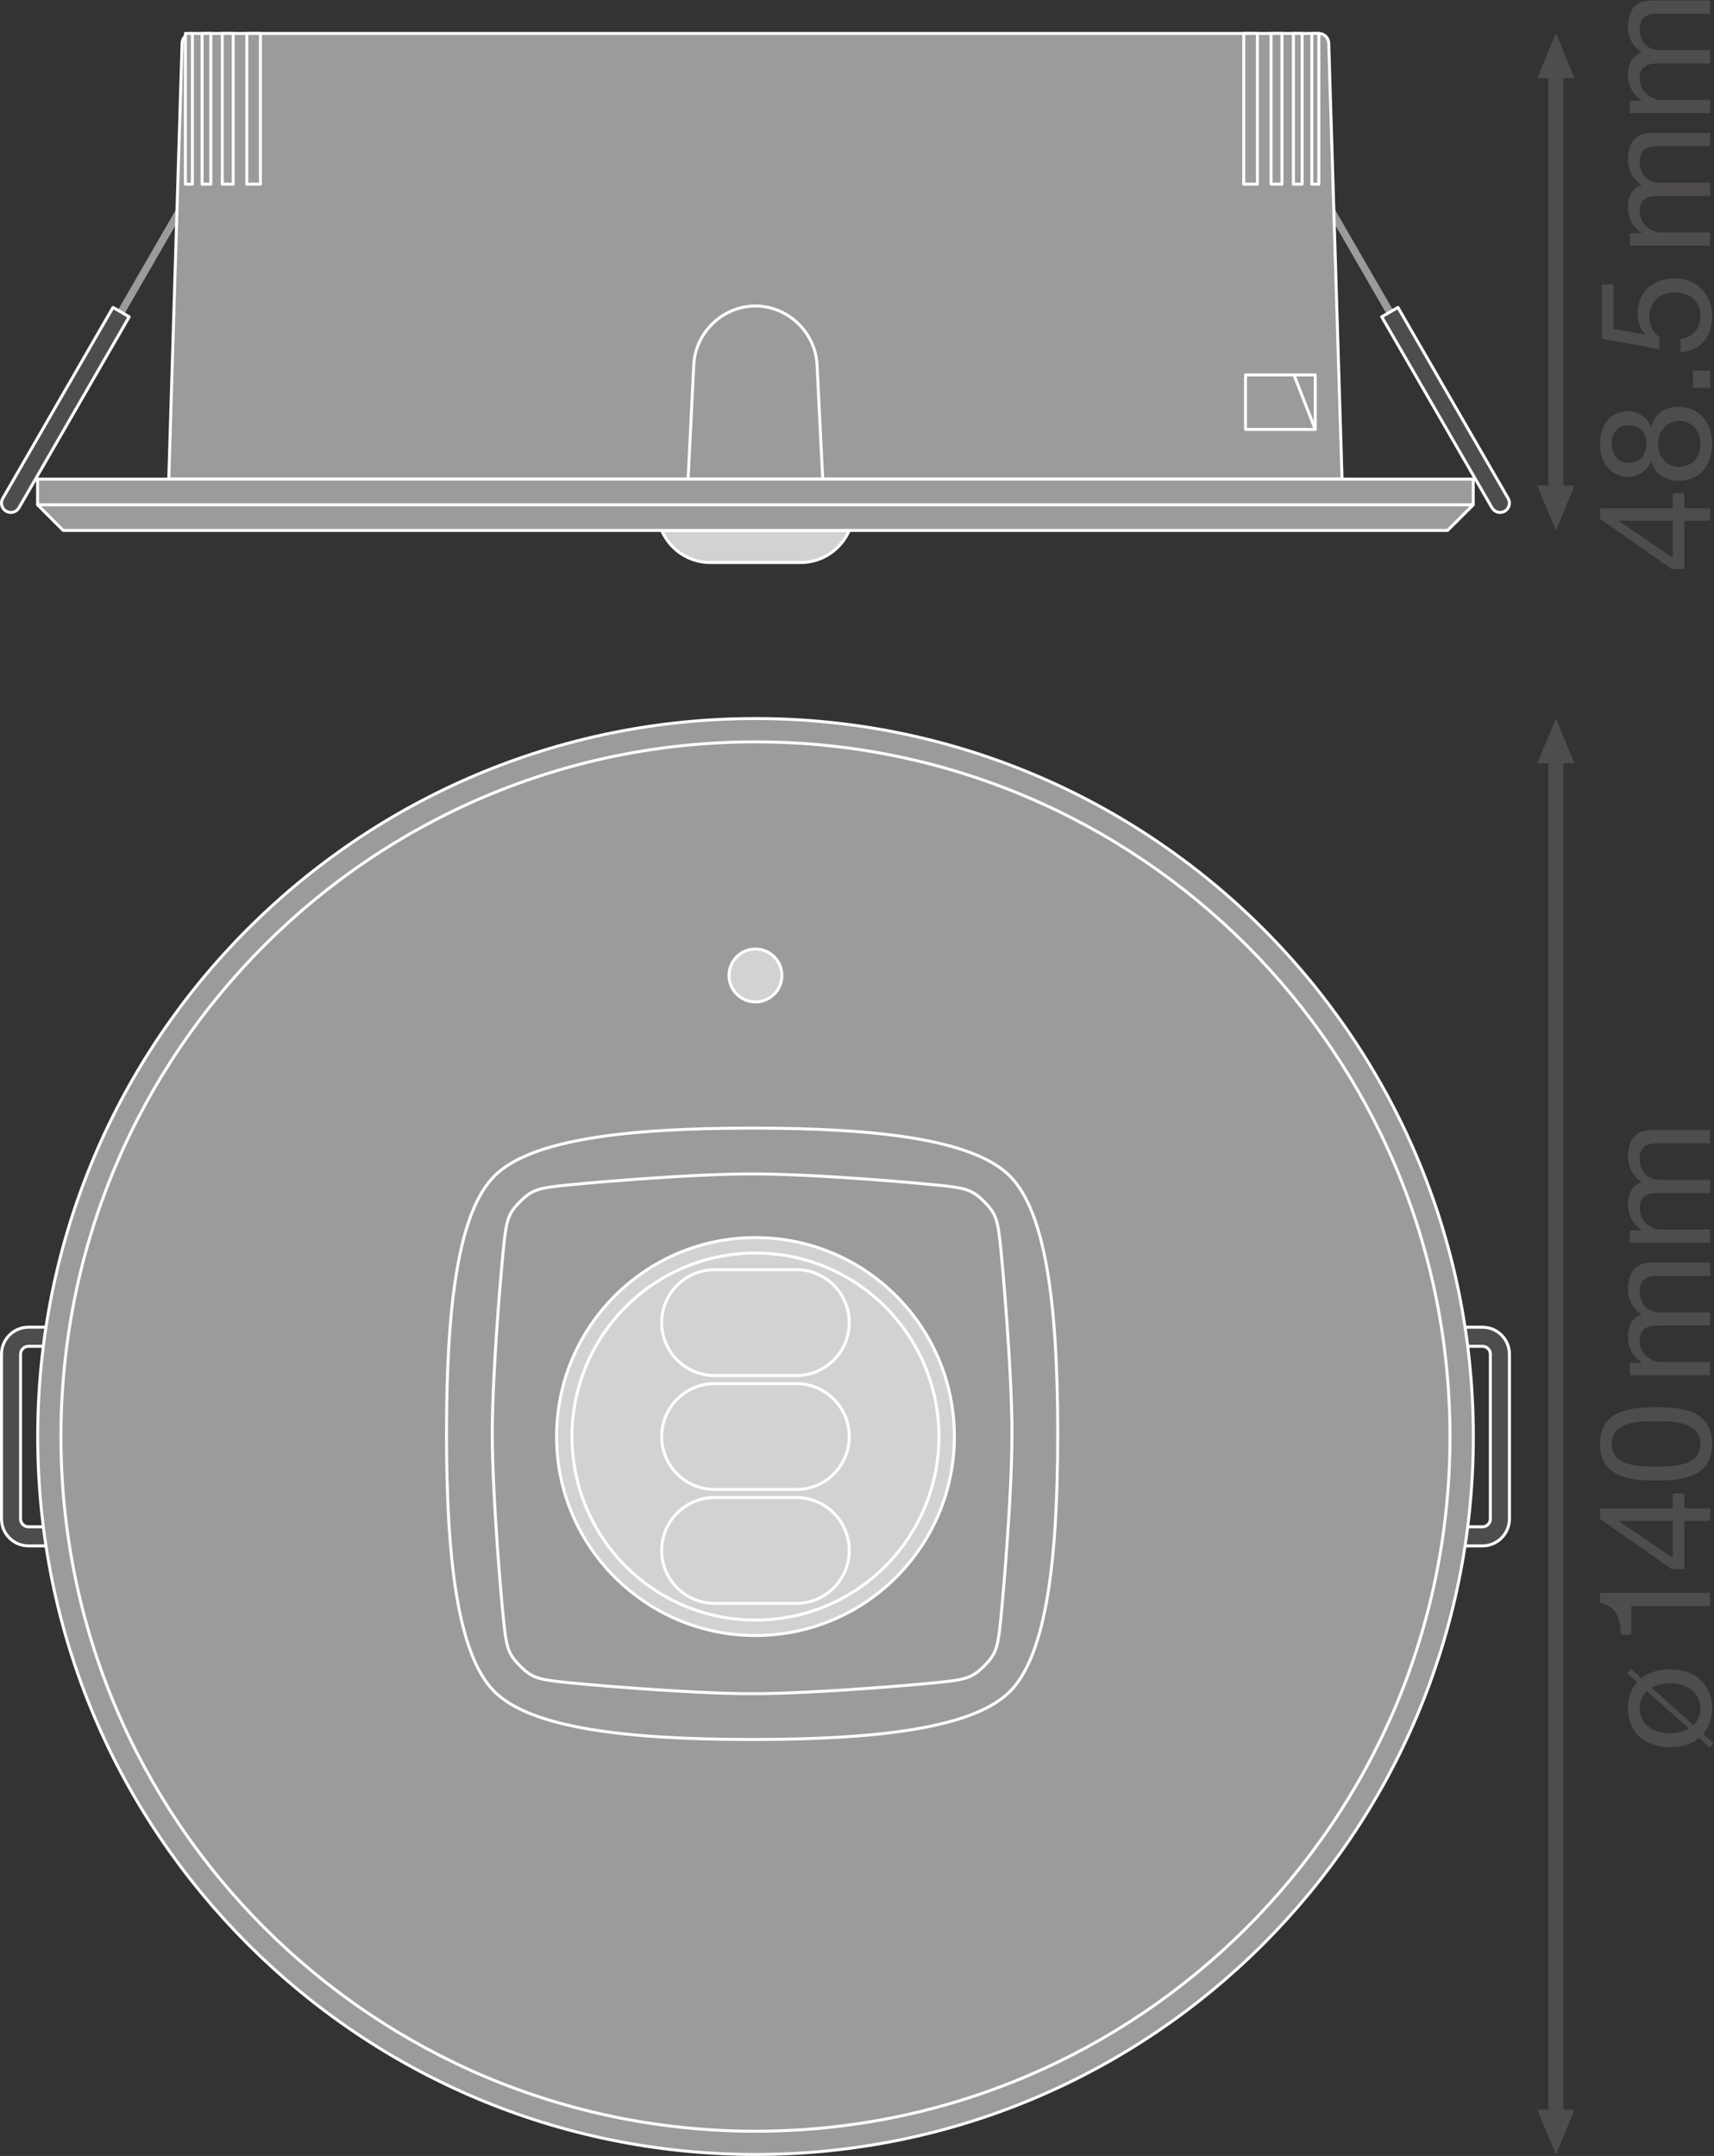 <?xml version="1.0" encoding="UTF-8" standalone="no"?>
<svg
   xmlns:dc="http://purl.org/dc/elements/1.1/"
   xmlns:cc="http://creativecommons.org/ns#"
   xmlns:rdf="http://www.w3.org/1999/02/22-rdf-syntax-ns#"
   xmlns:svg="http://www.w3.org/2000/svg"
   xmlns="http://www.w3.org/2000/svg"
   viewBox="0 0 434 545.787"
   height="545.787"
   width="434"
   xml:space="preserve"
   id="svg2"
   version="1.1"><rect x="0" y="0" width="434" height="545.787" fill="#333333" stroke="none"/><defs
     id="defs6" /><g
     transform="matrix(1.333,0,0,-1.333,0,545.787)"
     id="g10"><g
       transform="scale(0.1)"
       id="g12"><path
         id="path14"
         style="fill:#4f4c4c;fill-opacity:1;fill-rule:nonzero;stroke:none"
         d="M 2990.92,87.871 2955.49,2.828 2920.06,87.871 h 70.86 v 0 0" /><path
         id="path16"
         style="fill:#4f4c4c;fill-opacity:1;fill-rule:nonzero;stroke:none"
         d="m 2990.92,2644.78 -35.43,85.04 -35.43,-85.04 h 70.86 v 0 0" /><path
         id="path18"
         style="fill:none;stroke:#4f4c4c;stroke-width:28.347;stroke-linecap:butt;stroke-linejoin:round;stroke-miterlimit:3.864;stroke-dasharray:none;stroke-opacity:1"
         d="M 2955.49,2664.21 V 68.398" /><path
         id="path20"
         style="fill:#4f4c4c;fill-opacity:1;fill-rule:nonzero;stroke:none"
         d="m 2990.92,3172.09 -35.43,-85.04 -35.43,85.04 h 70.86 v 0 0" /><path
         id="path22"
         style="fill:#4f4c4c;fill-opacity:1;fill-rule:nonzero;stroke:none"
         d="m 2990.92,3945.85 -35.43,85.04 -35.43,-85.04 h 70.86 v 0 0" /><path
         id="path24"
         style="fill:none;stroke:#4f4c4c;stroke-width:28.347;stroke-linecap:butt;stroke-linejoin:round;stroke-miterlimit:3.864;stroke-dasharray:none;stroke-opacity:1"
         d="M 2955.49,3965.29 V 3152.62" /><path
         id="path26"
         style="fill:#4f4c4c;fill-opacity:1;fill-rule:nonzero;stroke:none"
         d="m 178.535,1573.92 v -36.27 H 54.082 c -8.262,0 -14.996,-6.73 -14.996,-14.98 v -312.84 c 0,-8.26 6.734,-14.99 14.996,-14.99 h 124.453 v -36.25 H 54.082 c -28.262,0 -51.234,22.98 -51.234,51.24 v 312.84 c 0,28.25 22.973,51.25 51.234,51.25 h 124.453" /><path
         id="path28"
         style="fill:none;stroke:#ffffff;stroke-width:5.669;stroke-linecap:butt;stroke-linejoin:round;stroke-miterlimit:3.864;stroke-dasharray:none;stroke-opacity:1"
         d="m 178.535,1573.92 v -36.27 H 54.082 c -8.262,0 -14.996,-6.73 -14.996,-14.98 v -312.84 c 0,-8.26 6.734,-14.99 14.996,-14.99 h 124.453 v -36.25 H 54.082 c -28.262,0 -51.234,22.98 -51.234,51.24 v 312.84 c 0,28.25 22.973,51.25 51.234,51.25 z" /><path
         id="path30"
         style="fill:#4f4c4c;fill-opacity:1;fill-rule:nonzero;stroke:none"
         d="m 2691.52,1573.92 v -36.27 h 124.47 c 8.3,0 15.01,-6.73 15.01,-14.98 v -312.84 c 0,-8.26 -6.71,-14.99 -15.01,-14.99 h -124.47 v -36.25 h 124.47 c 28.22,0 51.23,22.98 51.23,51.24 v 312.84 c 0,28.25 -23.01,51.25 -51.23,51.25 h -124.47" /><path
         id="path32"
         style="fill:none;stroke:#ffffff;stroke-width:5.669;stroke-linecap:butt;stroke-linejoin:round;stroke-miterlimit:3.864;stroke-dasharray:none;stroke-opacity:1"
         d="m 2691.52,1573.92 v -36.27 h 124.47 c 8.3,0 15.01,-6.73 15.01,-14.98 v -312.84 c 0,-8.26 -6.71,-14.99 -15.01,-14.99 h -124.47 v -36.25 h 124.47 c 28.22,0 51.23,22.98 51.23,51.24 v 312.84 c 0,28.25 -23.01,51.25 -51.23,51.25 z" /><path
         id="path34"
         style="fill:#9c9a9b;fill-opacity:1;fill-rule:nonzero;stroke:none"
         d="m 1435,2729.82 c 753.13,0 1363.65,-610.43 1363.65,-1363.59 C 2798.65,613.289 2188.13,2.828 1435,2.828 682.055,2.828 71.637,613.289 71.637,1366.23 71.637,2119.39 682.055,2729.82 1435,2729.82" /><path
         id="path36"
         style="fill:none;stroke:#ffffff;stroke-width:5.669;stroke-linecap:butt;stroke-linejoin:round;stroke-miterlimit:3.864;stroke-dasharray:none;stroke-opacity:1"
         d="m 1435,2729.82 c 753.13,0 1363.65,-610.43 1363.65,-1363.59 C 2798.65,613.289 2188.13,2.828 1435,2.828 682.055,2.828 71.637,613.289 71.637,1366.23 71.637,2119.39 682.055,2729.82 1435,2729.82 Z" /><path
         id="path38"
         style="fill:#9c9a9b;fill-opacity:1;fill-rule:nonzero;stroke:none"
         d="m 1435,2685.52 c 728.67,0 1319.28,-590.63 1319.28,-1319.29 C 2754.28,637.609 2163.67,46.961 1435,46.961 706.43,46.961 115.758,637.609 115.758,1366.23 c 0,728.66 590.672,1319.29 1319.242,1319.29" /><path
         id="path40"
         style="fill:none;stroke:#ffffff;stroke-width:5.669;stroke-linecap:butt;stroke-linejoin:round;stroke-miterlimit:3.864;stroke-dasharray:none;stroke-opacity:1"
         d="m 1435,2685.52 c 728.67,0 1319.28,-590.63 1319.28,-1319.29 C 2754.28,637.609 2163.67,46.961 1435,46.961 706.43,46.961 115.758,637.609 115.758,1366.23 c 0,728.66 590.672,1319.29 1319.242,1319.29 z" /><path
         id="path42"
         style="fill:#9c9a9b;fill-opacity:1;fill-rule:nonzero;stroke:none"
         d="m 1918.24,1860.99 c 69.21,-69.25 90.94,-249.22 90.94,-489.54 0,-240.3 -21.73,-420.278 -90.94,-489.54 -69.27,-69.23 -249.28,-90.969 -489.54,-90.969 -240.36,0 -420.31,21.739 -489.575,90.989 -69.242,69.242 -90.973,249.22 -90.973,489.54 0,240.32 21.731,420.27 90.973,489.55 69.265,69.25 249.195,90.97 489.555,90.97 240.27,0 420.29,-21.72 489.56,-91" /><path
         id="path44"
         style="fill:none;stroke:#ffffff;stroke-width:5.669;stroke-linecap:butt;stroke-linejoin:round;stroke-miterlimit:3.864;stroke-dasharray:none;stroke-opacity:1"
         d="m 1918.24,1860.99 c 69.21,-69.25 90.94,-249.22 90.94,-489.54 0,-240.3 -21.73,-420.278 -90.94,-489.54 -69.27,-69.23 -249.28,-90.969 -489.54,-90.969 -240.36,0 -420.31,21.739 -489.575,90.989 -69.242,69.242 -90.973,249.22 -90.973,489.54 0,240.32 21.731,420.27 90.973,489.55 69.265,69.25 249.195,90.97 489.555,90.97 240.27,0 420.29,-21.72 489.56,-91 z" /><path
         id="path46"
         style="fill:#9c9a9b;fill-opacity:1;fill-rule:nonzero;stroke:none"
         d="m 1869.53,1812.31 c 20.79,-20.78 25.04,-33.07 29.64,-71.56 4.58,-38.48 23.1,-247.73 23.1,-369.3 0,-121.57 -18.52,-330.82 -23.1,-369.29 -4.6,-38.488 -8.85,-50.808 -29.64,-71.551 -20.77,-20.789 -33.07,-25.019 -71.55,-29.629 -38.49,-4.621 -247.76,-23.089 -369.28,-23.089 -121.57,0 -330.83,18.468 -369.31,23.089 -38.48,4.61 -50.82,8.84 -71.574,29.629 -20.796,20.77 -25.007,33.09 -29.632,71.571 -4.649,38.47 -23.082,247.72 -23.082,369.29 0,121.58 18.433,330.82 23.082,369.3 4.625,38.49 8.836,50.78 29.632,71.54 20.734,20.77 33.074,25.05 71.564,29.63 38.47,4.64 247.75,23.11 369.3,23.11 121.54,0 330.79,-18.47 369.28,-23.11 38.47,-4.58 50.78,-8.86 71.57,-29.63" /><path
         id="path48"
         style="fill:none;stroke:#ffffff;stroke-width:5.669;stroke-linecap:butt;stroke-linejoin:round;stroke-miterlimit:3.864;stroke-dasharray:none;stroke-opacity:1"
         d="m 1869.53,1812.31 c 20.79,-20.78 25.04,-33.07 29.64,-71.56 4.58,-38.48 23.1,-247.73 23.1,-369.3 0,-121.57 -18.52,-330.82 -23.1,-369.29 -4.6,-38.488 -8.85,-50.808 -29.64,-71.551 -20.77,-20.789 -33.07,-25.019 -71.55,-29.629 -38.49,-4.621 -247.76,-23.089 -369.28,-23.089 -121.57,0 -330.83,18.468 -369.31,23.089 -38.48,4.61 -50.82,8.84 -71.574,29.629 -20.796,20.77 -25.007,33.09 -29.632,71.571 -4.649,38.47 -23.082,247.72 -23.082,369.29 0,121.58 18.433,330.82 23.082,369.3 4.625,38.49 8.836,50.78 29.632,71.54 20.734,20.77 33.074,25.05 71.564,29.63 38.47,4.64 247.75,23.11 369.3,23.11 121.54,0 330.79,-18.47 369.28,-23.11 38.47,-4.58 50.78,-8.86 71.57,-29.63 z" /><path
         id="path50"
         style="fill:#d3d2d2;fill-opacity:1;fill-rule:nonzero;stroke:none"
         d="m 1435,1744.07 c 208.76,0 377.85,-169.18 377.85,-377.84 0,-208.66 -169.09,-377.82 -377.85,-377.82 -208.59,0 -377.77,169.16 -377.77,377.82 0,208.66 169.18,377.84 377.77,377.84" /><path
         id="path52"
         style="fill:none;stroke:#ffffff;stroke-width:5.669;stroke-linecap:butt;stroke-linejoin:round;stroke-miterlimit:3.864;stroke-dasharray:none;stroke-opacity:1"
         d="m 1435,1744.07 c 208.76,0 377.85,-169.18 377.85,-377.84 0,-208.66 -169.09,-377.82 -377.85,-377.82 -208.59,0 -377.77,169.16 -377.77,377.82 0,208.66 169.18,377.84 377.77,377.84 z" /><path
         id="path54"
         style="fill:#d3d2d2;fill-opacity:1;fill-rule:nonzero;stroke:none"
         d="m 1435,2292.14 c 27.75,0 50.23,-22.48 50.23,-50.21 0,-27.75 -22.48,-50.23 -50.23,-50.23 -27.73,0 -50.21,22.48 -50.21,50.23 0,27.73 22.48,50.21 50.21,50.21" /><path
         id="path56"
         style="fill:none;stroke:#ffffff;stroke-width:5.669;stroke-linecap:butt;stroke-linejoin:round;stroke-miterlimit:3.864;stroke-dasharray:none;stroke-opacity:1"
         d="m 1435,2292.14 c 27.75,0 50.23,-22.48 50.23,-50.21 0,-27.75 -22.48,-50.23 -50.23,-50.23 -27.73,0 -50.21,22.48 -50.21,50.23 0,27.73 22.48,50.21 50.21,50.21 z" /><path
         id="path58"
         style="fill:none;stroke:#ffffff;stroke-width:5.669;stroke-linecap:butt;stroke-linejoin:round;stroke-miterlimit:3.864;stroke-dasharray:none;stroke-opacity:1"
         d="m 1435,1714.73 c 192.52,0 348.53,-156.07 348.53,-348.5 0,-192.5 -156.01,-348.52 -348.53,-348.52 -192.44,0 -348.43,156.02 -348.43,348.52 0,192.43 155.99,348.5 348.43,348.5 z" /><path
         id="path60"
         style="fill:none;stroke:#ffffff;stroke-width:5.669;stroke-linecap:butt;stroke-linejoin:round;stroke-miterlimit:3.864;stroke-dasharray:none;stroke-opacity:1"
         d="m 1512.7,1466.73 c 55.43,0 100.47,-45.02 100.47,-100.5 0,-55.49 -45.04,-100.46 -100.47,-100.46 h -155.3 c -55.52,0 -100.48,44.97 -100.48,100.46 0,55.48 44.96,100.5 100.48,100.5 z" /><path
         id="path62"
         style="fill:none;stroke:#ffffff;stroke-width:5.669;stroke-linecap:butt;stroke-linejoin:round;stroke-miterlimit:3.864;stroke-dasharray:none;stroke-opacity:1"
         d="m 1512.7,1683.04 c 55.43,0 100.47,-44.98 100.47,-100.48 0,-55.48 -45.04,-100.46 -100.47,-100.46 h -155.3 c -55.52,0 -100.48,44.98 -100.48,100.46 0,55.5 44.96,100.48 100.48,100.48 z" /><path
         id="path64"
         style="fill:none;stroke:#ffffff;stroke-width:5.669;stroke-linecap:butt;stroke-linejoin:round;stroke-miterlimit:3.864;stroke-dasharray:none;stroke-opacity:1"
         d="m 1512.7,1049.42 c 55.43,0 100.47,45.02 100.47,100.5 0,55.46 -45.04,100.48 -100.47,100.48 h -155.3 c -55.52,0 -100.48,-45.02 -100.48,-100.48 0,-55.48 44.96,-100.5 100.48,-100.5 z" /><path
         id="path66"
         style="fill:#9c9a9b;fill-opacity:1;fill-rule:nonzero;stroke:none"
         d="m 2515.85,3730.97 -12.3,-7.12 130.29,-225.65 12.34,7.12 -130.33,225.65" /><path
         id="path68"
         style="fill:#9c9a9b;fill-opacity:1;fill-rule:nonzero;stroke:none"
         d="m 354.215,3730.97 12.285,-7.12 -130.324,-225.65 -12.289,7.12 130.328,225.65" /><path
         id="path70"
         style="fill:#d3d2d2;fill-opacity:1;fill-rule:nonzero;stroke:none"
         d="m 1613.17,3087.05 c -15.41,-35.79 -50.95,-60.94 -92.41,-60.94 h -171.5 c -41.46,0 -77.01,25.15 -92.34,60.94 h 356.25" /><path
         id="path72"
         style="fill:none;stroke:#ffffff;stroke-width:5.669;stroke-linecap:butt;stroke-linejoin:round;stroke-miterlimit:3.864;stroke-dasharray:none;stroke-opacity:1"
         d="m 1613.17,3087.05 c -15.41,-35.79 -50.95,-60.94 -92.41,-60.94 h -171.5 c -41.46,0 -77.01,25.15 -92.34,60.94 z" /><path
         id="path74"
         style="fill:#9c9a9b;fill-opacity:1;fill-rule:nonzero;stroke:none"
         d="m 2549.27,3184.48 -25.3,828.14 c -0.34,10.13 -8.71,18.27 -18.81,18.27 H 364.691 c -10.074,0 -18.5,-8.14 -18.793,-18.27 L 320.563,3184.48 H 2549.27" /><path
         id="path76"
         style="fill:none;stroke:#ffffff;stroke-width:5.669;stroke-linecap:butt;stroke-linejoin:round;stroke-miterlimit:3.864;stroke-dasharray:none;stroke-opacity:1"
         d="m 2549.27,3184.48 -25.3,828.14 c -0.34,10.13 -8.71,18.27 -18.81,18.27 H 364.691 c -10.074,0 -18.5,-8.14 -18.793,-18.27 l -25.335,-828.14 z" /><path
         id="path78"
         style="fill:#4f4c4c;fill-opacity:1;fill-rule:nonzero;stroke:none"
         d="m 2655.46,3510.57 209.34,-362.73 c 4.91,-8.49 1.98,-19.36 -6.44,-24.27 -8.46,-4.89 -19.33,-1.98 -24.25,6.53 l -209.45,362.7 30.8,17.77" /><path
         id="path80"
         style="fill:none;stroke:#ffffff;stroke-width:5.669;stroke-linecap:butt;stroke-linejoin:round;stroke-miterlimit:3.864;stroke-dasharray:none;stroke-opacity:1"
         d="m 2655.46,3510.57 209.34,-362.73 c 4.91,-8.49 1.98,-19.36 -6.44,-24.27 -8.46,-4.89 -19.33,-1.98 -24.25,6.53 l -209.45,362.7 z" /><path
         id="path82"
         style="fill:#4f4c4c;fill-opacity:1;fill-rule:nonzero;stroke:none"
         d="M 214.648,3510.57 5.215,3147.84 c -4.906,-8.49 -1.977,-19.36 6.5,-24.27 8.492,-4.89 19.355,-1.98 24.281,6.53 l 209.426,362.7 -30.774,17.77" /><path
         id="path84"
         style="fill:none;stroke:#ffffff;stroke-width:5.669;stroke-linecap:butt;stroke-linejoin:round;stroke-miterlimit:3.864;stroke-dasharray:none;stroke-opacity:1"
         d="M 214.648,3510.57 5.215,3147.84 c -4.906,-8.49 -1.977,-19.36 6.5,-24.27 8.492,-4.89 19.355,-1.98 24.281,6.53 l 209.426,362.7 z" /><path
         id="path86"
         style="fill:#9c9a9b;fill-opacity:1;fill-rule:nonzero;stroke:none"
         d="m 1562.8,3184.48 -10.8,217.34 c -3.08,61.55 -55.5,111.51 -117.09,111.51 -61.56,0 -113.96,-49.96 -117.04,-111.51 l -10.81,-217.34 h 255.74" /><path
         id="path88"
         style="fill:none;stroke:#ffffff;stroke-width:5.669;stroke-linecap:butt;stroke-linejoin:round;stroke-miterlimit:3.864;stroke-dasharray:none;stroke-opacity:1"
         d="m 1562.8,3184.48 -10.8,217.34 c -3.08,61.55 -55.5,111.51 -117.09,111.51 -61.56,0 -113.96,-49.96 -117.04,-111.51 l -10.81,-217.34 z" /><path
         id="path90"
         style="fill:#9c9a9b;fill-opacity:1;fill-rule:nonzero;stroke:none"
         d="m 2498.34,3278.84 h -132.48 v 103.51 h 132.48 v -103.51" /><path
         id="path92"
         style="fill:none;stroke:#ffffff;stroke-width:5.669;stroke-linecap:butt;stroke-linejoin:round;stroke-miterlimit:3.864;stroke-dasharray:none;stroke-opacity:1"
         d="m 2498.34,3278.84 h -132.48 v 103.51 h 132.48 z" /><path
         id="path94"
         style="fill:#9c9a9b;fill-opacity:1;fill-rule:nonzero;stroke:none"
         d="m 2458.01,3382.35 40.33,-103.51" /><path
         id="path96"
         style="fill:none;stroke:#ffffff;stroke-width:5.669;stroke-linecap:butt;stroke-linejoin:round;stroke-miterlimit:3.864;stroke-dasharray:none;stroke-opacity:1"
         d="m 2458.01,3382.35 40.33,-103.51" /><path
         id="path98"
         style="fill:#9c9a9b;fill-opacity:1;fill-rule:nonzero;stroke:none"
         d="m 2388.5,3744.67 h -25.93 v 286.22 h 25.93 v -286.22" /><path
         id="path100"
         style="fill:none;stroke:#ffffff;stroke-width:5.669;stroke-linecap:butt;stroke-linejoin:round;stroke-miterlimit:3.864;stroke-dasharray:none;stroke-opacity:1"
         d="m 2388.5,3744.67 h -25.93 v 286.22 h 25.93 z" /><path
         id="path102"
         style="fill:#9c9a9b;fill-opacity:1;fill-rule:nonzero;stroke:none"
         d="m 2435.12,3744.67 h -20.71 v 286.22 h 20.71 v -286.22" /><path
         id="path104"
         style="fill:none;stroke:#ffffff;stroke-width:5.669;stroke-linecap:butt;stroke-linejoin:round;stroke-miterlimit:3.864;stroke-dasharray:none;stroke-opacity:1"
         d="m 2435.12,3744.67 h -20.71 v 286.22 h 20.71 z" /><path
         id="path106"
         style="fill:#9c9a9b;fill-opacity:1;fill-rule:nonzero;stroke:none"
         d="m 2473.45,3744.67 h -16.57 v 286.22 h 16.57 v -286.22" /><path
         id="path108"
         style="fill:none;stroke:#ffffff;stroke-width:5.669;stroke-linecap:butt;stroke-linejoin:round;stroke-miterlimit:3.864;stroke-dasharray:none;stroke-opacity:1"
         d="m 2473.45,3744.67 h -16.57 v 286.22 h 16.57 z" /><path
         id="path110"
         style="fill:#9c9a9b;fill-opacity:1;fill-rule:nonzero;stroke:none"
         d="m 2505.16,3744.67 h -13.3 v 286.22 h 13.3 v -286.22" /><path
         id="path112"
         style="fill:none;stroke:#ffffff;stroke-width:5.669;stroke-linecap:butt;stroke-linejoin:round;stroke-miterlimit:3.864;stroke-dasharray:none;stroke-opacity:1"
         d="m 2505.16,3744.67 h -13.3 v 286.22 h 13.3 z" /><path
         id="path114"
         style="fill:#9c9a9b;fill-opacity:1;fill-rule:nonzero;stroke:none"
         d="m 468.809,3744.67 h 25.902 v 286.22 h -25.902 v -286.22" /><path
         id="path116"
         style="fill:none;stroke:#ffffff;stroke-width:5.669;stroke-linecap:butt;stroke-linejoin:round;stroke-miterlimit:3.864;stroke-dasharray:none;stroke-opacity:1"
         d="m 468.809,3744.67 h 25.902 v 286.22 h -25.902 z" /><path
         id="path118"
         style="fill:#9c9a9b;fill-opacity:1;fill-rule:nonzero;stroke:none"
         d="m 422.223,3744.67 h 20.703 v 286.22 h -20.703 v -286.22" /><path
         id="path120"
         style="fill:none;stroke:#ffffff;stroke-width:5.669;stroke-linecap:butt;stroke-linejoin:round;stroke-miterlimit:3.864;stroke-dasharray:none;stroke-opacity:1"
         d="m 422.223,3744.67 h 20.703 v 286.22 h -20.703 z" /><path
         id="path122"
         style="fill:#9c9a9b;fill-opacity:1;fill-rule:nonzero;stroke:none"
         d="m 383.879,3744.67 h 16.566 v 286.22 h -16.566 v -286.22" /><path
         id="path124"
         style="fill:none;stroke:#ffffff;stroke-width:5.669;stroke-linecap:butt;stroke-linejoin:round;stroke-miterlimit:3.864;stroke-dasharray:none;stroke-opacity:1"
         d="m 383.879,3744.67 h 16.566 v 286.22 h -16.566 z" /><path
         id="path126"
         style="fill:#9c9a9b;fill-opacity:1;fill-rule:nonzero;stroke:none"
         d="m 352.184,3744.67 h 13.242 v 286.22 h -13.242 v -286.22" /><path
         id="path128"
         style="fill:none;stroke:#ffffff;stroke-width:5.669;stroke-linecap:butt;stroke-linejoin:round;stroke-miterlimit:3.864;stroke-dasharray:none;stroke-opacity:1"
         d="m 352.184,3744.67 h 13.242 v 286.22 h -13.242 z" /><path
         id="path130"
         style="fill:#9c9a9b;fill-opacity:1;fill-rule:nonzero;stroke:none"
         d="M 71.426,3184.48 H 2798.46 v -48.75 H 71.426 v 48.75" /><path
         id="path132"
         style="fill:none;stroke:#ffffff;stroke-width:5.669;stroke-linecap:butt;stroke-linejoin:round;stroke-miterlimit:3.864;stroke-dasharray:none;stroke-opacity:1"
         d="M 71.426,3184.48 H 2798.46 v -48.75 H 71.426 Z" /><path
         id="path134"
         style="fill:#9c9a9b;fill-opacity:1;fill-rule:nonzero;stroke:none"
         d="M 71.426,3135.73 H 2798.46 l -48.74,-48.68 H 120.117 l -48.691,48.68" /><path
         id="path136"
         style="fill:none;stroke:#ffffff;stroke-width:5.669;stroke-linecap:butt;stroke-linejoin:round;stroke-miterlimit:3.864;stroke-dasharray:none;stroke-opacity:1"
         d="M 71.426,3135.73 H 2798.46 l -48.74,-48.68 H 120.117 Z" /><path
         id="path138"
         style="fill:#4f4c4c;fill-opacity:1;fill-rule:nonzero;stroke:none"
         d="m 3216.69,818.039 c 8.85,8.852 13.26,19.473 13.26,32.152 0,26.25 -20.64,47.489 -57.5,47.489 -14.45,0 -25.96,-3.239 -35.12,-8.25 z m -88.2,64.891 c -9.14,-8.551 -13.85,-19.461 -13.85,-32.739 0,-26.25 20.94,-47.48 57.81,-47.48 14.14,0 25.94,3.238 35.68,8.848 z m -10.61,24.191 c 13.87,11.508 33.03,17.109 54.57,17.109 44.53,0 79.63,-25.66 79.63,-74.039 0,-20.351 -6.19,-36.57 -16.82,-48.66 l 19.77,-17.711 -7.07,-8.25 -20.35,18.289 c -14.46,-11.8 -33.64,-17.699 -55.16,-17.699 -44.84,0 -79.94,25.66 -79.94,74.031 0,20.938 5.9,36.868 17.4,49.547 l -19.18,17.114 7.68,7.968 19.47,-17.699" /><path
         id="path140"
         style="fill:#4f4c4c;fill-opacity:1;fill-rule:nonzero;stroke:none"
         d="M 3248.54,1069.37 V 1044.3 H 3098.7 v -54.269 h -20.06 c 0,28.619 -7.36,54.569 -39.22,60.169 v 19.17 h 209.12" /><path
         id="path142"
         style="fill:#4f4c4c;fill-opacity:1;fill-rule:nonzero;stroke:none"
         d="m 3177.45,1206.25 h -102.34 v -0.59 l 102.34,-69.61 z m 0,23.6 v 28.31 h 22.13 v -28.31 h 48.96 v -23.6 h -48.96 v -91.73 h -24.18 l -135.98,95.28 v 20.05 h 138.03" /><path
         id="path144"
         style="fill:#4f4c4c;fill-opacity:1;fill-rule:nonzero;stroke:none"
         d="m 3229.95,1352.28 c 0,42.77 -53.08,43.06 -84.35,43.06 -30.96,0 -84.07,-0.29 -84.07,-43.06 0,-42.78 53.11,-43.07 84.07,-43.07 31.27,0 84.35,0.29 84.35,43.07 z m -190.53,0 c 0,65.48 60.47,69.61 106.47,69.61 46.01,0 106.19,-4.13 106.19,-69.61 0,-65.48 -60.18,-69.61 -106.19,-69.61 -46,0 -106.47,4.13 -106.47,69.61" /><path
         id="path146"
         style="fill:#4f4c4c;fill-opacity:1;fill-rule:nonzero;stroke:none"
         d="m 3096.04,1482.68 v 23.6 h 22.43 v 0.59 c -17.41,11.5 -25.96,27.71 -25.96,49.26 0,18.86 7.07,35.68 25.96,41.87 -16.53,10.33 -25.96,28.03 -25.96,47.79 0,30.37 12.68,50.73 44.24,50.73 h 111.79 v -25.07 h -100 c -18.86,0 -33.9,-5.01 -33.9,-29.5 0,-24.48 15.33,-39.81 38.92,-39.81 h 94.98 v -25.08 h -100 c -19.74,0 -33.9,-6.19 -33.9,-28.61 0,-29.49 27.13,-40.7 38.92,-40.7 h 94.98 v -25.07 h -152.5" /><path
         id="path148"
         style="fill:#4f4c4c;fill-opacity:1;fill-rule:nonzero;stroke:none"
         d="m 3096.04,1734.31 v 23.59 h 22.43 v 0.6 c -17.41,11.5 -25.96,27.72 -25.96,49.26 0,18.87 7.07,35.69 25.96,41.88 -16.53,10.32 -25.96,28.02 -25.96,47.78 0,30.39 12.68,50.74 44.24,50.74 h 111.79 v -25.08 h -100 c -18.86,0 -33.9,-5.01 -33.9,-29.49 0,-24.48 15.33,-39.82 38.92,-39.82 h 94.98 v -25.07 h -100 c -19.74,0 -33.9,-6.2 -33.9,-28.61 0,-29.49 27.13,-40.7 38.92,-40.7 h 94.98 v -25.08 h -152.5" /><path
         id="path150"
         style="fill:#4f4c4c;fill-opacity:1;fill-rule:nonzero;stroke:none"
         d="m 3177.45,3105.51 h -102.34 v -0.58 l 102.34,-69.61 z m 0,23.6 v 28.32 h 22.13 v -28.32 h 48.96 v -23.6 h -48.96 v -91.73 h -24.18 l -135.98,95.27 v 20.06 h 138.03" /><path
         id="path152"
         style="fill:#4f4c4c;fill-opacity:1;fill-rule:nonzero;stroke:none"
         d="m 3229.95,3252.43 c 0,25.06 -17.4,42.76 -40.7,42.76 -22.4,0 -39.81,-19.46 -39.81,-43.06 0,-24.77 15.63,-44.25 40.1,-44.25 25.08,0 40.41,18.59 40.41,44.55 z m -102.64,0 c 0,20.05 -12.38,34.51 -33.63,34.51 -21.23,0 -32.15,-14.76 -32.15,-35.11 0,-20.05 11.21,-36.57 32.15,-36.57 22.72,0 33.63,16.81 33.63,37.17 z m -87.89,-2.37 c 0,45.73 26.55,63.42 53.38,63.42 18.89,0 35.39,-11.5 43.36,-28.91 7.97,25.07 26.25,37.17 52.21,37.17 40.41,0 63.71,-30.68 63.71,-69.31 0,-40.12 -21.23,-71.09 -63.71,-71.09 -24.77,0 -43.95,12.98 -52.21,36.57 -7.07,-17.69 -24.47,-29.2 -43.36,-29.2 -34.22,0 -53.38,29.2 -53.38,61.35" /><path
         id="path154"
         style="fill:#4f4c4c;fill-opacity:1;fill-rule:nonzero;stroke:none"
         d="m 3215.79,3358.05 v 32.74 h 32.75 v -32.74 h -32.75" /><path
         id="path156"
         style="fill:#4f4c4c;fill-opacity:1;fill-rule:nonzero;stroke:none"
         d="m 3065.09,3554.2 v -84.35 l 60.15,-11.21 0.61,0.58 c -10.33,9.15 -15.06,24.78 -15.06,38.94 0,37.16 23.59,67.55 71.68,67.55 35.39,0 69.61,-24.49 69.61,-73.16 0,-36.28 -22.13,-65.77 -59.88,-66.66 v 25.08 c 21.54,1.48 37.75,18.88 37.75,43.94 0,23.89 -16.5,44.24 -49.55,44.24 -27.42,0 -47.48,-18.87 -47.48,-47.19 0,-16.21 7.97,-29.19 19.77,-38.93 l -1.2,-21.53 -108.53,19.47 v 103.23 h 22.13" /><path
         id="path158"
         style="fill:#4f4c4c;fill-opacity:1;fill-rule:nonzero;stroke:none"
         d="m 3096.04,3627.97 v 23.6 h 22.43 v 0.58 c -17.41,11.51 -25.96,27.73 -25.96,49.26 0,18.88 7.07,35.69 25.96,41.89 -16.53,10.32 -25.96,28.02 -25.96,47.78 0,30.38 12.68,50.73 44.24,50.73 h 111.79 v -25.07 h -100 c -18.86,0 -33.9,-5.01 -33.9,-29.5 0,-24.47 15.33,-39.81 38.92,-39.81 h 94.98 v -25.07 h -100 c -19.74,0 -33.9,-6.2 -33.9,-28.61 0,-29.5 27.13,-40.71 38.92,-40.71 h 94.98 v -25.07 h -152.5" /><path
         id="path160"
         style="fill:#4f4c4c;fill-opacity:1;fill-rule:nonzero;stroke:none"
         d="m 3096.04,3879.61 v 23.59 h 22.43 v 0.59 c -17.41,11.51 -25.96,27.73 -25.96,49.26 0,18.88 7.07,35.69 25.96,41.88 -16.53,10.33 -25.96,28.02 -25.96,47.79 0,30.37 12.68,50.73 44.24,50.73 h 111.79 v -25.07 h -100 c -18.86,0 -33.9,-5.02 -33.9,-29.5 0,-24.48 15.33,-39.81 38.92,-39.81 h 94.98 v -25.08 h -100 c -19.74,0 -33.9,-6.19 -33.9,-28.61 0,-29.49 27.13,-40.7 38.92,-40.7 h 94.98 v -25.07 h -152.5" /></g></g></svg>